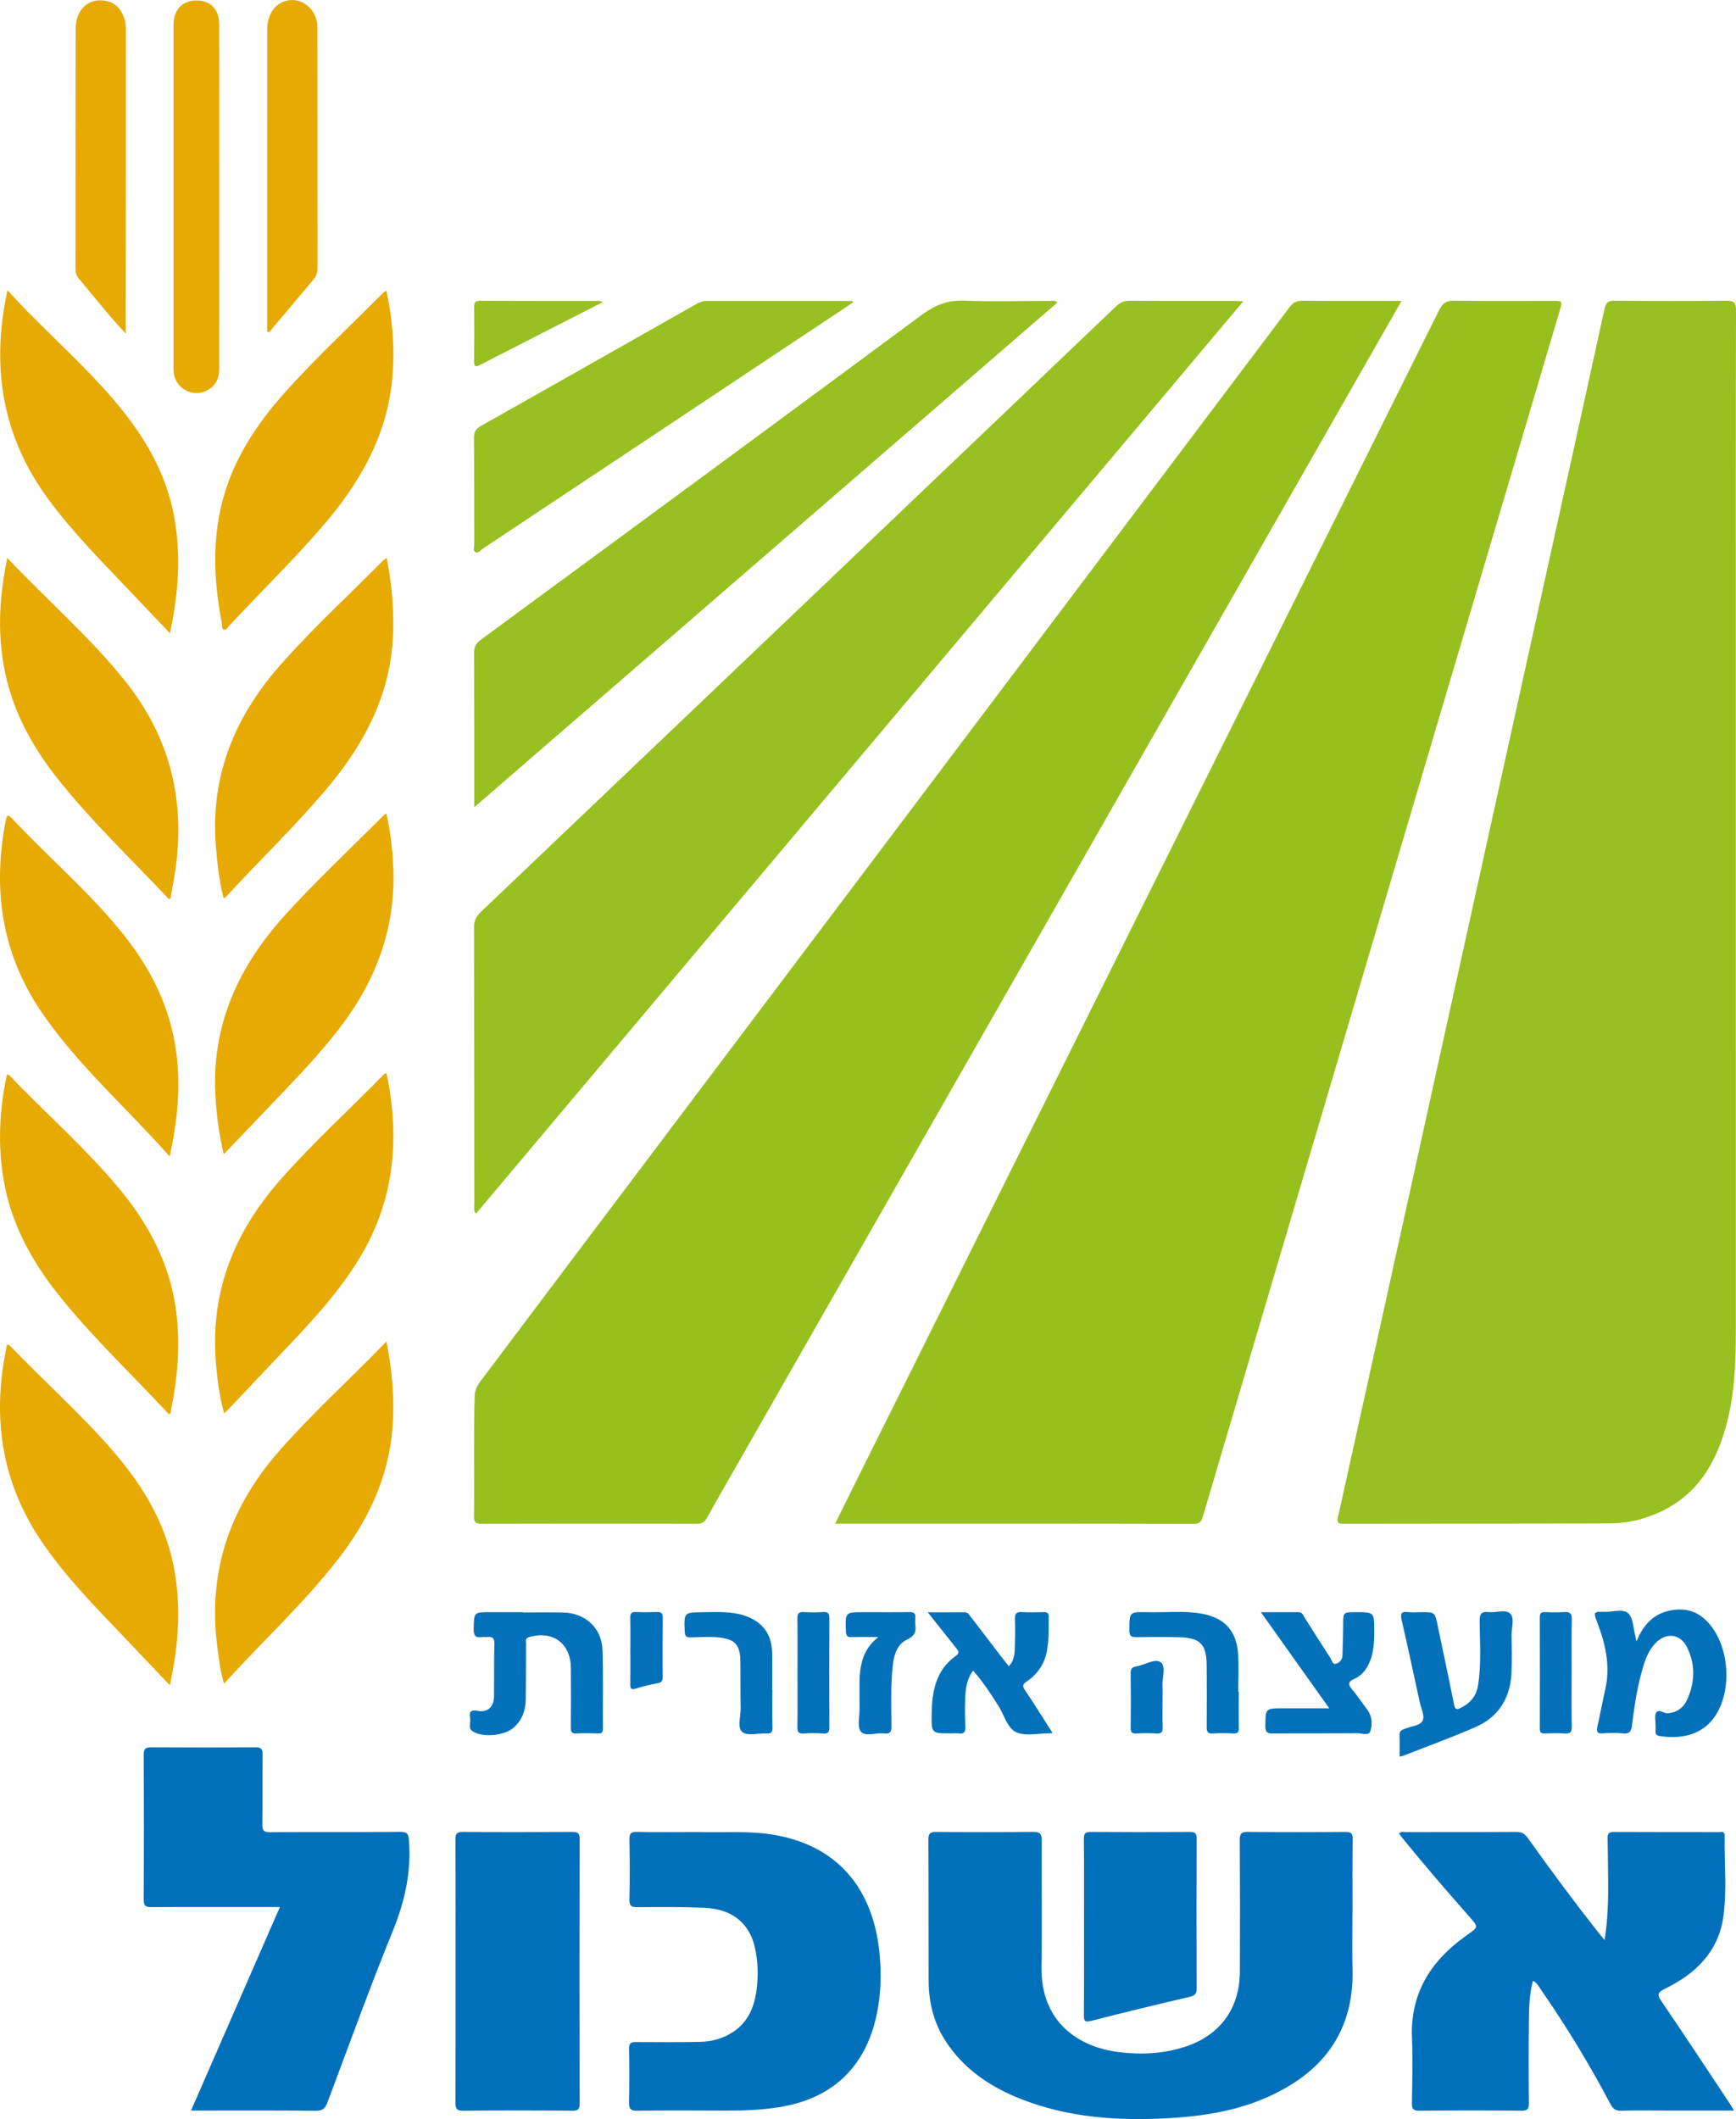 <?xml version="1.0" encoding="UTF-8"?>
<svg xmlns="http://www.w3.org/2000/svg" xmlns:xlink="http://www.w3.org/1999/xlink" width="1035.42pt" height="1263.66pt" viewBox="0 0 1035.42 1263.66" version="1.1">
<defs>
<clipPath id="clip1">
  <path d="M 797 179 L 1035.422 179 L 1035.422 909 L 797 909 Z M 797 179 "/>
</clipPath>
<clipPath id="clip2">
  <path d="M 553 1092 L 807 1092 L 807 1263.66 L 553 1263.66 Z M 553 1092 "/>
</clipPath>
</defs>
<g id="surface1">
<g clip-path="url(#clip1)" clip-rule="nonzero">
<path style=" stroke:none;fill-rule:nonzero;fill:rgb(59.18%,75.389%,12.547%);fill-opacity:1;" d="M 1035.309 502.527 C 1035.309 599.027 1035.309 695.523 1035.32 792.023 C 1035.32 811.711 1034.75 831.359 1029.469 850.492 C 1023.391 872.508 1012.512 890.988 990.918 901.27 C 981.309 905.844 971.074 908.391 960.523 908.434 C 907.359 908.656 854.191 908.543 801.027 908.668 C 797.465 908.676 797.422 907.477 798.062 904.566 C 818.453 812.48 838.773 720.375 859.094 628.273 C 880.922 529.352 902.734 430.422 924.562 331.5 C 935.387 282.441 946.27 233.398 956.969 184.32 C 957.793 180.531 959.098 179.262 963.094 179.301 C 985.258 179.52 1007.43 179.531 1029.59 179.309 C 1034.078 179.262 1035.43 180.328 1035.422 185.031 C 1035.25 250.691 1035.309 316.359 1035.309 382.027 C 1035.309 422.191 1035.309 462.359 1035.309 502.527 "/>
</g>
<path style=" stroke:none;fill-rule:nonzero;fill:rgb(59.18%,75.389%,12.157%);fill-opacity:1;" d="M 498.094 908.598 C 502.555 899.59 506.582 891.414 510.645 883.258 C 626.582 650.48 742.535 417.715 858.367 184.891 C 860.426 180.75 862.664 179.219 867.34 179.289 C 886.828 179.578 906.328 179.41 925.824 179.41 C 932.012 179.41 932.012 179.41 930.312 185.148 C 904.465 272.363 878.602 359.57 852.781 446.793 C 807.707 599.07 762.656 751.355 717.645 903.656 C 716.742 906.703 716.129 908.734 711.945 908.723 C 641.961 908.551 571.977 908.598 501.988 908.598 "/>
<path style=" stroke:none;fill-rule:nonzero;fill:rgb(59.18%,75.389%,12.157%);fill-opacity:1;" d="M 835.949 179.41 C 826.207 196.469 816.984 212.629 807.762 228.789 C 686.027 441.988 564.297 655.188 442.566 868.387 C 435.551 880.672 428.461 892.918 421.578 905.277 C 420.168 907.809 418.559 908.668 415.691 908.66 C 372.867 908.57 330.043 908.562 287.219 908.672 C 283.793 908.68 282.656 907.84 282.707 904.266 C 283.027 880.441 282.41 856.613 283.102 832.785 C 283.199 829.387 284.277 826.727 286.234 824.129 C 306.98 796.594 327.668 769.016 348.422 741.48 C 488.676 555.402 628.949 369.336 769.133 183.199 C 771.293 180.328 773.461 179.301 776.977 179.328 C 796.297 179.488 815.613 179.41 835.949 179.41 "/>
<path style=" stroke:none;fill-rule:nonzero;fill:rgb(59.18%,75.389%,12.547%);fill-opacity:1;" d="M 283.863 723.781 C 282.254 721.742 282.914 719.852 282.91 718.121 C 282.844 663.129 282.863 608.141 282.734 553.148 C 282.727 549.355 283.773 546.699 286.559 544.047 C 371.168 463.52 455.695 382.91 540.234 302.312 C 582.082 262.422 623.941 222.539 665.738 182.59 C 668.055 180.371 670.332 179.309 673.613 179.328 C 694.277 179.48 714.941 179.398 735.605 179.422 C 737.195 179.422 738.789 179.57 741.512 179.711 C 588.57 361.531 436.281 542.582 283.863 723.781 "/>
<g clip-path="url(#clip2)" clip-rule="nonzero">
<path style=" stroke:none;fill-rule:nonzero;fill:rgb(0.392%,43.921%,72.852%);fill-opacity:1;" d="M 806.664 1140.77 C 806.664 1151.766 806.395 1162.766 806.711 1173.754 C 807.789 1211.438 789.055 1235.93 755.73 1250.672 C 737.219 1258.863 717.527 1261.969 697.484 1263.105 C 667.145 1264.828 637.195 1262.945 608.598 1251.586 C 590.648 1244.457 575.008 1234 564.188 1217.457 C 557.051 1206.547 553.934 1194.41 553.883 1181.5 C 553.773 1153.348 553.926 1125.191 553.738 1097.039 C 553.715 1093.121 554.969 1092.398 558.562 1092.43 C 577.719 1092.598 596.879 1092.625 616.035 1092.414 C 620.086 1092.371 621.363 1093.32 621.332 1097.574 C 621.133 1122.562 621.633 1147.559 621.18 1172.539 C 620.57 1206.039 643.465 1220.828 667.555 1223.773 C 680.805 1225.398 693.805 1224.727 706.547 1220.641 C 727.508 1213.922 739.395 1197.906 739.512 1175.82 C 739.648 1149.664 739.629 1123.508 739.453 1097.355 C 739.43 1093.48 740.363 1092.363 744.336 1092.41 C 763.66 1092.629 782.984 1092.594 802.309 1092.43 C 805.734 1092.402 806.84 1093.195 806.789 1096.789 C 806.578 1111.445 806.699 1126.109 806.699 1140.77 "/>
</g>
<path style=" stroke:none;fill-rule:nonzero;fill:rgb(59.18%,75.389%,12.547%);fill-opacity:1;" d="M 282.855 481.383 C 282.855 478.617 282.855 477.18 282.855 475.738 C 282.848 446.914 282.902 418.094 282.758 389.27 C 282.738 385.688 283.965 383.578 286.812 381.488 C 374.574 317 462.332 252.512 549.859 187.699 C 557.637 181.949 565.156 178.91 574.93 179.289 C 592.062 179.941 609.242 179.422 626.402 179.43 C 627.652 179.43 629.016 178.98 630.734 180.34 C 515.047 280.449 399.508 380.434 282.855 481.383 "/>
<path style=" stroke:none;fill-rule:nonzero;fill:rgb(0.392%,43.921%,72.852%);fill-opacity:1;" d="M 1034.219 1258.602 L 995.961 1258.602 C 986.301 1258.602 976.633 1258.418 966.977 1258.695 C 963.598 1258.793 962.031 1257.574 960.523 1254.719 C 948 1231.012 934.109 1208.125 918.809 1186.102 C 917.625 1184.395 916.738 1182.352 914.293 1181.238 C 912.148 1189.172 912 1197.141 911.902 1205.055 C 911.703 1221.375 911.691 1237.703 911.898 1254.027 C 911.945 1257.812 910.895 1258.727 907.184 1258.691 C 887.027 1258.5 866.871 1258.48 846.715 1258.699 C 842.801 1258.742 842.051 1257.496 842.117 1253.902 C 842.344 1241.082 842.699 1228.234 842.164 1215.43 C 841.07 1189.32 852.789 1170.105 873.211 1155.234 C 873.883 1154.746 874.543 1154.234 875.227 1153.758 C 881.883 1149.141 881.848 1149.172 876.316 1142.895 C 862.66 1127.398 849.152 1111.781 836.16 1095.723 C 835.562 1094.98 835.023 1094.191 834.434 1093.395 C 835.824 1091.895 837.406 1092.547 838.773 1092.543 C 860.594 1092.492 882.418 1092.582 904.238 1092.43 C 907.453 1092.406 909.359 1093.406 911.199 1095.996 C 924.805 1115.129 938.801 1133.973 953.328 1152.418 C 954.34 1153.703 955.402 1154.945 957.047 1156.938 C 959.008 1144.5 959.273 1132.828 959.133 1121.125 C 959.035 1112.797 959.039 1104.469 958.84 1096.145 C 958.77 1093.355 959.688 1092.438 962.543 1092.449 C 983.363 1092.559 1004.191 1092.496 1025.012 1092.539 C 1026.461 1092.543 1028.699 1091.715 1028.648 1094.504 C 1028.379 1110.648 1030.102 1126.902 1027.891 1142.914 C 1024.98 1163.957 1011.219 1177.141 992.969 1185.996 C 988.211 1188.305 988.48 1189.766 991.148 1193.684 C 1004.922 1213.902 1018.352 1234.348 1031.898 1254.719 C 1032.531 1255.668 1033.078 1256.68 1034.219 1258.602 "/>
<path style=" stroke:none;fill-rule:nonzero;fill:rgb(0.392%,43.921%,72.852%);fill-opacity:1;" d="M 113.938 1258.602 C 131.754 1217.797 149.207 1177.832 166.934 1137.234 L 144.711 1137.234 C 126.555 1137.234 108.402 1137.152 90.246 1137.305 C 86.801 1137.332 85.699 1136.398 85.719 1132.844 C 85.855 1104.031 85.859 1075.215 85.723 1046.402 C 85.707 1042.812 86.863 1041.941 90.277 1041.965 C 110.93 1042.105 131.586 1042.117 152.238 1041.953 C 155.781 1041.926 156.68 1042.98 156.633 1046.43 C 156.441 1060.25 156.688 1074.078 156.457 1087.898 C 156.395 1091.617 157.332 1092.629 161.117 1092.602 C 186.93 1092.422 212.75 1092.645 238.562 1092.383 C 243.188 1092.336 243.656 1093.84 243.953 1097.945 C 245.305 1116.598 241.41 1133.918 234.367 1151.254 C 220.613 1185.113 208.168 1219.504 195.316 1253.727 C 193.988 1257.273 192.477 1258.777 188.312 1258.73 C 163.84 1258.465 139.363 1258.602 113.938 1258.602 "/>
<path style=" stroke:none;fill-rule:nonzero;fill:rgb(0.392%,43.921%,72.852%);fill-opacity:1;" d="M 417.453 1092.508 C 430.949 1093.035 446.961 1091.469 462.855 1094.387 C 501.566 1101.492 520.805 1128.273 524.504 1164.082 C 525.793 1176.574 525.512 1189.07 522.898 1201.383 C 516.195 1232.949 496.266 1251.629 464.422 1256.625 C 453.844 1258.285 443.227 1258.691 432.547 1258.629 C 415.047 1258.523 397.547 1258.457 380.051 1258.707 C 375.957 1258.762 375.121 1257.434 375.203 1253.672 C 375.441 1243.012 375.395 1232.34 375.23 1221.676 C 375.188 1218.602 376.152 1217.715 379.203 1217.742 C 391.867 1217.859 404.531 1217.836 417.195 1217.641 C 424.289 1217.531 431.016 1215.727 437.055 1211.832 C 446.219 1205.918 449.938 1196.789 451.246 1186.578 C 452.336 1178.129 452.117 1169.59 450.207 1161.223 C 446.898 1146.742 436.586 1138.395 420.152 1137.676 C 406.844 1137.098 393.496 1137.215 380.172 1137.324 C 376.52 1137.352 375.324 1136.527 375.414 1132.664 C 375.688 1120.84 375.652 1109 375.43 1097.172 C 375.359 1093.586 376.082 1092.309 379.996 1092.402 C 391.656 1092.695 403.328 1092.508 417.453 1092.508 "/>
<path style=" stroke:none;fill-rule:nonzero;fill:rgb(0.392%,43.921%,72.852%);fill-opacity:1;" d="M 271.719 1175.113 C 271.719 1149.121 271.797 1123.133 271.633 1097.145 C 271.609 1093.43 272.531 1092.383 276.316 1092.414 C 297.973 1092.605 319.629 1092.586 341.285 1092.43 C 344.723 1092.406 345.754 1093.219 345.746 1096.793 C 345.629 1149.27 345.633 1201.746 345.738 1254.223 C 345.746 1257.648 344.949 1258.715 341.379 1258.684 C 319.723 1258.512 298.062 1258.465 276.41 1258.715 C 272.133 1258.766 271.633 1257.199 271.648 1253.578 C 271.781 1227.422 271.719 1201.266 271.719 1175.113 "/>
<path style=" stroke:none;fill-rule:nonzero;fill:rgb(59.18%,75.389%,12.547%);fill-opacity:1;" d="M 508.773 180.379 C 497.023 188.191 485.27 195.988 473.523 203.801 C 411.703 244.922 349.887 286.055 288.035 327.129 C 286.629 328.066 285.246 330.301 283.422 329.184 C 282.035 328.332 282.871 326.09 282.867 324.484 C 282.805 303.328 282.891 282.168 282.688 261.012 C 282.652 257.488 283.887 255.672 286.84 254 C 328.875 230.301 370.844 206.488 412.84 182.719 C 415.574 181.172 418.219 179.43 421.602 179.441 C 450.574 179.469 479.551 179.461 508.527 179.461 C 508.609 179.762 508.691 180.07 508.773 180.379 "/>
<path style=" stroke:none;fill-rule:nonzero;fill:rgb(90.625%,66.602%,0.784%);fill-opacity:1;" d="M 230.473 173.289 C 234.203 190.66 235.492 207.648 234.035 224.852 C 231.051 260.129 214.121 288.828 191.531 314.832 C 173.941 335.078 154.715 353.785 136.473 373.422 C 135.664 374.297 134.988 376.023 133.41 375.387 C 132.188 374.891 132.656 373.332 132.441 372.238 C 126.789 343.383 126.051 314.746 136.527 286.664 C 144.699 264.758 158.371 246.441 174.055 229.449 C 191.574 210.488 210.41 192.82 228.613 174.539 C 228.945 174.199 229.406 174 230.473 173.289 "/>
<path style=" stroke:none;fill-rule:nonzero;fill:rgb(90.625%,66.602%,0.784%);fill-opacity:1;" d="M 101.176 689.633 C 75.301 660.379 46.613 635.426 25.078 604.016 C 0.953 568.836 -4.625 530.309 3.488 489.125 C 4.039 486.332 4.695 485.398 7.008 487.875 C 28.84 511.227 53.367 531.969 73.441 557.027 C 90.004 577.707 101.504 600.598 105.066 627.082 C 107.844 647.758 105.914 668.16 101.176 689.633 "/>
<path style=" stroke:none;fill-rule:nonzero;fill:rgb(90.625%,66.602%,0.784%);fill-opacity:1;" d="M 4.148 640.645 C 5.008 641.062 5.52 641.16 5.816 641.473 C 27.355 663.969 50.883 684.547 70.875 708.531 C 88.793 730.027 101.543 753.969 105.094 782.188 C 107.684 802.766 105.832 823.043 101.52 843.195 C 101.039 843.164 100.605 843.27 100.453 843.105 C 78.195 819.016 54.129 796.57 33.797 770.715 C 18.055 750.688 6.348 728.684 2.082 703.219 C -1.418 682.301 -0.289 661.57 4.148 640.645 "/>
<path style=" stroke:none;fill-rule:nonzero;fill:rgb(90.625%,66.602%,0.784%);fill-opacity:1;" d="M 230.441 485.098 C 232.812 495.391 233.969 505.562 234.504 515.812 C 236.367 551.453 225.234 582.914 203.973 611.195 C 190.117 629.629 173.906 645.93 158.074 662.582 C 150.078 670.996 142.031 679.367 133.488 688.301 C 130.59 676.598 129.246 665.453 128.543 654.199 C 125.883 611.617 142.148 576.34 170.18 545.492 C 188.906 524.891 209.227 505.875 228.859 486.176 C 229.191 485.844 229.648 485.633 230.441 485.098 "/>
<path style=" stroke:none;fill-rule:nonzero;fill:rgb(90.625%,66.602%,0.784%);fill-opacity:1;" d="M 4.477 173.121 C 9.043 177.969 12.711 182.031 16.543 185.91 C 33.73 203.328 51.902 219.801 67.848 238.43 C 85.52 259.07 99.262 281.758 104.039 309.039 C 108.035 331.863 106.355 354.434 101.32 377.602 C 93.852 369.742 86.754 362.316 79.703 354.848 C 62.219 336.336 44.09 318.422 28.918 297.82 C 1.531 260.621 -5.617 219.48 4.477 173.121 "/>
<path style=" stroke:none;fill-rule:nonzero;fill:rgb(90.625%,66.602%,0.784%);fill-opacity:1;" d="M 4.379 332.742 C 28.312 358.113 53.906 380.082 74.934 406.492 C 102.332 440.898 111.145 479.824 103.973 522.797 C 103.23 527.219 102.414 531.629 101.633 536.027 C 101.062 535.984 100.645 536.086 100.496 535.93 C 78.055 512.031 54.164 489.461 33.809 463.656 C 18.035 443.664 6.43 421.609 2.098 396.199 C -1.469 375.289 -0.25 354.555 4.379 332.742 "/>
<path style=" stroke:none;fill-rule:nonzero;fill:rgb(90.625%,66.602%,0.784%);fill-opacity:1;" d="M 101.32 1005.004 C 92.156 995.352 83.477 986.199 74.781 977.066 C 56.98 958.367 38.773 940.051 24.293 918.457 C 0.316 882.703 -4.785 843.77 4.082 802.352 C 4.109 802.223 4.312 802.133 4.586 801.883 C 4.902 801.984 5.449 801.996 5.719 802.273 C 25.664 823.082 47.285 842.254 66.277 863.992 C 83.582 883.801 97.422 905.535 103.082 931.676 C 108.355 956.012 106.695 980.188 101.32 1005.004 "/>
<path style=" stroke:none;fill-rule:nonzero;fill:rgb(90.625%,66.602%,0.784%);fill-opacity:1;" d="M 230.641 332.75 C 234.023 350.23 235.461 367.223 234.027 384.445 C 231.184 418.684 215.047 446.762 193.336 472.18 C 174.82 493.855 154.266 513.648 134.953 534.598 C 134.637 534.941 134.16 535.145 133.344 535.691 C 130.699 524.973 129.469 514.312 128.68 503.59 C 125.656 462.66 139.875 427.852 166.453 397.438 C 186.004 375.07 207.934 355.047 228.801 333.977 C 229.137 333.637 229.605 333.43 230.641 332.75 "/>
<path style=" stroke:none;fill-rule:nonzero;fill:rgb(90.625%,66.602%,0.784%);fill-opacity:1;" d="M 230.5 639.848 C 238.824 679.551 235.156 716.988 213.527 751.766 C 200.582 772.586 183.852 790.223 167.074 807.848 C 156.738 818.711 146.457 829.625 136.141 840.508 C 135.473 841.211 134.727 841.84 133.676 842.82 C 130.66 831.762 129.328 820.898 128.598 809.965 C 125.848 768.852 140.387 734.02 167.184 703.57 C 186.695 681.395 208.57 661.559 229.18 640.473 C 229.391 640.258 229.754 640.191 230.5 639.848 "/>
<path style=" stroke:none;fill-rule:nonzero;fill:rgb(90.625%,66.602%,0.784%);fill-opacity:1;" d="M 230.496 799.934 C 234.027 818.023 235.465 835.008 234.035 852.219 C 231.59 881.605 219.406 906.949 201.598 929.859 C 181.105 956.223 156.488 978.812 133.609 1004.043 C 131.336 996.582 130.613 989.562 129.68 982.605 C 123.734 938.27 136.574 899.762 165.695 866.227 C 185.715 843.172 208.441 822.812 230.496 799.934 "/>
<path style=" stroke:none;fill-rule:nonzero;fill:rgb(0.392%,43.921%,72.852%);fill-opacity:1;" d="M 646.543 1149.066 C 646.543 1131.566 646.629 1114.066 646.469 1096.57 C 646.438 1093.285 647.363 1092.41 650.621 1092.438 C 670.285 1092.586 689.953 1092.586 709.613 1092.434 C 712.918 1092.406 713.762 1093.379 713.75 1096.613 C 713.633 1126.273 713.645 1155.941 713.742 1185.602 C 713.754 1188.566 713.039 1189.953 709.93 1190.688 C 690.184 1195.328 670.453 1200.062 650.805 1205.117 C 646.77 1206.152 646.465 1204.949 646.488 1201.559 C 646.605 1184.062 646.543 1166.562 646.543 1149.066 "/>
<path style=" stroke:none;fill-rule:nonzero;fill:rgb(90.625%,66.602%,0.784%);fill-opacity:1;" d="M 130.758 117.539 C 130.758 151.84 130.777 186.148 130.734 220.449 C 130.73 226.789 127.465 231.398 121.828 233.539 C 116.664 235.5 110.586 233.941 106.852 229.648 C 104.453 226.898 103.492 223.672 103.492 220 C 103.52 151.559 103.488 83.121 103.504 14.68 C 103.508 5.84 108.867 0.281 117.152 0.262 C 125.535 0.25 130.691 5.449 130.723 14.641 C 130.824 48.941 130.762 83.238 130.758 117.539 "/>
<path style=" stroke:none;fill-rule:nonzero;fill:rgb(90.625%,66.602%,0.784%);fill-opacity:1;" d="M 75.02 198.969 C 64.449 187.672 55.777 176.5 46.66 165.711 C 45.156 163.93 45.059 161.77 45.059 159.57 C 45.082 112.102 45.047 64.621 45.145 17.148 C 45.168 5.75 52.578 -1.191 62.559 0.41 C 69.121 1.469 72.629 5.891 74.383 11.852 C 75.027 14.039 75.102 16.461 75.102 18.77 C 75.102 76.898 75.059 135.039 75.02 193.172 C 75.02 194.641 75.02 196.102 75.02 198.969 "/>
<path style=" stroke:none;fill-rule:nonzero;fill:rgb(90.625%,66.602%,0.784%);fill-opacity:1;" d="M 159.34 197.719 C 159.34 186.512 159.34 175.191 159.34 163.859 C 159.34 115.379 159.324 66.891 159.344 18.41 C 159.348 9.301 163.039 3.148 169.711 0.789 C 178.074 -2.172 187.172 3.551 189.012 12.98 C 189.297 14.441 189.348 15.961 189.348 17.449 C 189.371 64.602 189.359 111.762 189.406 158.91 C 189.41 161.66 189.082 164.172 187.234 166.371 C 178.645 176.551 170.09 186.77 161.504 196.961 C 161.031 197.52 160.605 198.449 159.34 197.719 "/>
<path style=" stroke:none;fill-rule:nonzero;fill:rgb(1.178%,44.31%,72.852%);fill-opacity:1;" d="M 976.062 978.875 C 980.543 967.801 987.336 961.605 997.883 960.094 C 1005.461 959.008 1012.07 960.895 1017.578 966.273 C 1031.66 980.02 1033.871 1008.656 1022.141 1024.52 C 1013.961 1035.578 1000.93 1036.98 989.816 1035.242 C 988.02 1034.961 987.27 1033.977 987.441 1032.152 C 987.547 1030.996 987.434 1029.82 987.449 1028.656 C 987.488 1026.168 986.664 1023.109 987.812 1021.324 C 989.395 1018.859 992.176 1021.797 994.562 1021.652 C 1000.191 1021.316 1004.129 1018.375 1006.27 1013.598 C 1010.93 1003.234 1011.328 992.594 1006.18 982.25 C 1002.25 974.344 993.914 973.254 987.637 979.609 C 982.395 984.922 980.516 991.922 978.688 998.828 C 976.086 1008.648 974.656 1018.703 973.41 1028.773 C 972.992 1032.164 972.082 1034.168 967.98 1033.699 C 964.031 1033.25 959.98 1033.375 956.004 1033.672 C 952.566 1033.93 952.086 1032.594 952.746 1029.648 C 954.414 1022.184 955.828 1014.664 957.488 1007.203 C 960.547 993.453 957.609 980.48 952.727 967.688 C 950.238 961.18 950.371 960.98 957.422 961.184 C 962.164 961.32 968.141 959.078 971.312 962.266 C 974.16 965.133 974.117 970.883 975.34 975.367 C 975.512 976.004 975.609 976.66 976.062 978.875 "/>
<path style=" stroke:none;fill-rule:nonzero;fill:rgb(1.178%,44.31%,72.852%);fill-opacity:1;" d="M 311.844 961.566 C 320.004 961.566 328.176 961.352 336.332 961.617 C 349.328 962.039 358.906 970.969 359.348 983.93 C 359.883 999.574 359.492 1015.25 359.602 1030.91 C 359.617 1033.148 358.816 1033.77 356.703 1033.711 C 352.371 1033.586 348.031 1033.504 343.711 1033.734 C 340.871 1033.887 340.477 1032.641 340.492 1030.223 C 340.586 1018.391 340.594 1006.559 340.504 994.73 C 340.387 979.973 329.695 972.156 315.527 976.258 C 313.066 976.973 313.777 978.77 313.766 980.262 C 313.676 991.262 313.766 1002.258 313.598 1013.254 C 313.496 1019.805 311.512 1025.691 306.414 1030.199 C 300.855 1035.117 287.789 1036.367 281.848 1032.402 C 279.02 1030.516 280.82 1027.504 280.426 1025.031 C 279.875 1021.57 279.93 1019.281 285.035 1020.242 C 290.953 1021.359 294.562 1017.699 294.637 1011.746 C 294.766 1001.25 294.609 990.75 294.859 980.258 C 294.945 976.805 293.648 975.824 290.539 976.223 C 289.555 976.348 288.523 976.113 287.547 976.266 C 283.668 976.855 282.422 975.426 282.523 971.391 C 282.777 961.391 282.566 961.387 292.348 961.387 L 311.844 961.387 C 311.844 961.445 311.844 961.508 311.844 961.566 "/>
<path style=" stroke:none;fill-rule:nonzero;fill:rgb(1.178%,44.31%,72.852%);fill-opacity:1;" d="M 627.801 1033.418 C 626.434 1033.578 626.105 1033.656 625.773 1033.656 C 619.117 1033.609 611.566 1035.492 606.059 1032.949 C 600.73 1030.488 598.918 1022.57 595.426 1017.137 C 590.855 1010.02 586.332 1002.883 580.402 996.223 C 576.785 1001.164 575.949 1006.52 575.723 1011.922 C 575.469 1017.906 575.531 1023.918 575.777 1029.906 C 575.906 1033.059 574.797 1034.102 571.781 1033.707 C 570.309 1033.516 568.789 1033.676 567.289 1033.676 C 555.527 1033.676 555.496 1033.676 555.672 1022.117 C 555.879 1008.543 558.16 995.809 570.32 987.266 C 572.641 985.637 571.453 984.281 570.262 982.781 C 564.805 975.922 559.359 969.047 553.348 961.461 C 561.109 961.461 568.176 961.5 575.238 961.438 C 577.301 961.422 578.066 962.93 579.055 964.219 C 585.543 972.676 592.008 981.145 598.492 989.602 C 599.484 990.898 600.531 992.152 601.727 993.641 C 604.578 990.535 605.152 986.992 605.25 983.375 C 605.41 977.383 605.582 971.379 605.355 965.391 C 605.23 961.984 606.492 961.148 609.645 961.324 C 613.965 961.57 618.305 961.461 622.637 961.359 C 624.789 961.309 625.539 962.121 625.512 964.273 C 625.422 971.098 625.707 977.938 624.398 984.691 C 622.895 992.449 618.703 998.492 612.203 1002.84 C 609.855 1004.41 609.754 1005.516 611.32 1007.852 C 616.852 1016.094 622.102 1024.527 627.801 1033.418 "/>
<path style=" stroke:none;fill-rule:nonzero;fill:rgb(1.178%,44.31%,72.852%);fill-opacity:1;" d="M 834.766 1047.547 C 834.766 1042.977 834.867 1038.699 834.727 1034.43 C 834.645 1031.883 836.547 1031.516 838.164 1030.828 C 841.801 1029.289 847.184 1029.23 848.594 1025.875 C 849.809 1022.969 847.562 1018.582 846.754 1014.867 C 843.219 998.625 839.742 982.367 836.016 966.168 C 835.184 962.551 835.488 960.859 839.707 961.332 C 842.34 961.625 845.031 961.387 847.695 961.387 C 855.898 961.387 855.836 961.398 857.531 969.613 C 860.762 985.242 864.16 1000.836 867.262 1016.488 C 867.824 1019.34 868.684 1019.707 871.066 1018.551 C 876.836 1015.754 880.547 1011.5 881.578 1004.977 C 883.602 992.215 882.609 979.379 882.52 966.578 C 882.492 962.492 883.508 960.859 887.734 961.328 C 892.156 961.82 897.973 959.531 900.719 962.203 C 903.496 964.902 901.492 970.723 901.562 975.168 C 901.688 982.824 901.887 990.504 901.48 998.145 C 900.691 1012.875 893.629 1023.949 880.109 1029.883 C 865.977 1036.086 851.422 1041.328 837.047 1046.98 C 836.457 1047.211 835.812 1047.289 834.766 1047.547 "/>
<path style=" stroke:none;fill-rule:nonzero;fill:rgb(1.178%,44.31%,72.852%);fill-opacity:1;" d="M 792.797 1018.703 C 779.027 999.336 765.863 980.824 752.062 961.41 C 760.168 961.41 767.367 961.422 774.562 961.402 C 776.699 961.395 777.191 963.18 778.047 964.52 C 783.238 972.645 788.344 980.828 793.617 988.898 C 794.469 990.203 794.758 992.969 797.121 992.082 C 799.082 991.348 800.656 989.629 800.711 987.113 C 800.828 981.129 801.113 975.145 801.113 969.156 C 801.113 961.387 801.023 961.387 808.605 961.387 C 819.664 961.387 819.645 961.387 819.668 972.512 C 819.68 977.844 819.492 983.121 817.922 988.305 C 816.199 994 813.172 998.734 807.719 1001.184 C 803.555 1003.051 804.219 1004.793 806.578 1007.621 C 809.457 1011.062 811.992 1014.785 814.66 1018.398 C 815.348 1019.336 816.07 1020.27 816.602 1021.293 C 818.484 1024.902 818.453 1029.105 817.285 1032.473 C 816.312 1035.277 812.262 1033.574 809.645 1033.598 C 792.836 1033.75 776.02 1033.586 759.211 1033.75 C 755.797 1033.785 754.672 1032.945 754.711 1029.371 C 754.824 1018.703 754.66 1018.703 765.371 1018.703 C 774.176 1018.703 782.98 1018.703 792.797 1018.703 "/>
<path style=" stroke:none;fill-rule:nonzero;fill:rgb(1.178%,44.31%,72.852%);fill-opacity:1;" d="M 738.836 1008.906 C 738.836 1016.066 738.73 1023.23 738.891 1030.391 C 738.949 1033.039 738.098 1033.867 735.477 1033.73 C 731.492 1033.523 727.469 1033.457 723.492 1033.742 C 720.18 1033.98 719.688 1032.535 719.715 1029.672 C 719.832 1017.516 719.797 1005.355 719.707 993.195 C 719.617 980.559 715.953 976.699 703.461 976.359 C 694.973 976.133 686.473 976.168 677.98 976.293 C 674.957 976.34 673.59 975.812 673.59 972.25 C 673.602 961.332 673.43 961.117 684.473 961.391 C 695.441 961.664 706.496 960.328 717.363 962.406 C 730.66 964.953 737.617 972.832 738.465 986.434 C 738.93 993.895 738.547 1001.41 738.547 1008.906 C 738.645 1008.906 738.738 1008.906 738.836 1008.906 "/>
<path style=" stroke:none;fill-rule:nonzero;fill:rgb(1.178%,44.31%,72.852%);fill-opacity:1;" d="M 460.656 1007.371 C 460.656 1015.027 460.559 1022.684 460.711 1030.332 C 460.758 1032.918 460.031 1033.863 457.359 1033.727 C 452.387 1033.469 445.945 1035.371 442.812 1032.926 C 439.508 1030.34 441.859 1023.598 441.754 1018.684 C 441.547 1009.203 441.73 999.715 441.574 990.234 C 441.422 980.766 438.16 977.438 428.844 976.469 C 423.184 975.883 417.539 976.328 411.891 976.441 C 409.352 976.488 408.508 975.68 408.398 973.043 C 407.926 961.574 407.836 961.555 419.012 961.41 C 427.48 961.301 435.984 960.766 444.227 963.508 C 454.672 966.98 460.336 974.445 460.523 985.41 C 460.652 992.73 460.551 1000.051 460.551 1007.371 "/>
<path style=" stroke:none;fill-rule:nonzero;fill:rgb(1.178%,44.31%,72.852%);fill-opacity:1;" d="M 523.863 976.238 C 518.551 976.238 513.234 976.129 507.926 976.285 C 505.309 976.363 504.602 975.445 504.512 972.859 C 504.117 961.383 504.027 961.387 515.266 961.387 C 524.246 961.387 533.234 961.48 542.215 961.332 C 544.969 961.285 546.277 962.004 545.934 964.926 C 545.777 966.238 545.762 967.605 545.945 968.914 C 546.52 973.051 545.543 975.605 541.172 977.648 C 535.117 980.473 533.246 986.617 532.516 993.008 C 531.129 1005.117 531.641 1017.273 531.719 1029.406 C 531.742 1032.969 530.719 1034.121 527.258 1033.715 C 522.531 1033.16 516.188 1035.801 513.465 1032.625 C 511.129 1029.898 512.738 1023.762 512.676 1019.133 C 512.621 1014.973 512.707 1010.812 512.656 1006.652 C 512.52 995.238 513.547 984.285 523.863 976.238 "/>
<path style=" stroke:none;fill-rule:nonzero;fill:rgb(59.18%,75.389%,12.547%);fill-opacity:1;" d="M 359.379 180.23 C 334.727 192.84 310.598 205.148 286.504 217.52 C 283.926 218.84 282.723 218.941 282.773 215.41 C 282.922 204.602 282.887 193.781 282.805 182.961 C 282.785 180.512 283.371 179.352 286.117 179.371 C 310.086 179.461 334.047 179.43 358.012 179.461 C 358.266 179.461 358.512 179.73 359.379 180.23 "/>
<path style=" stroke:none;fill-rule:nonzero;fill:rgb(1.178%,44.31%,72.852%);fill-opacity:1;" d="M 475.66 997.297 C 475.66 986.648 475.758 975.992 475.598 965.344 C 475.555 962.387 476.27 961.117 479.449 961.328 C 483.262 961.578 487.117 961.617 490.922 961.316 C 494.242 961.055 494.695 962.504 494.684 965.359 C 494.578 986.828 494.566 1008.297 494.672 1029.766 C 494.688 1032.676 494.16 1034.004 490.895 1033.746 C 487.09 1033.445 483.227 1033.461 479.422 1033.738 C 476.199 1033.977 475.551 1032.711 475.598 1029.75 C 475.762 1018.934 475.66 1008.117 475.66 997.297 "/>
<path style=" stroke:none;fill-rule:nonzero;fill:rgb(1.178%,44.31%,72.852%);fill-opacity:1;" d="M 937.391 997.672 C 937.391 1008.32 937.258 1018.969 937.465 1029.613 C 937.531 1032.945 936.504 1033.957 933.254 1033.738 C 929.277 1033.473 925.27 1033.578 921.277 1033.715 C 919.121 1033.785 918.398 1033.07 918.406 1030.879 C 918.469 1008.75 918.473 986.621 918.402 964.496 C 918.395 962.137 919.109 961.25 921.516 961.348 C 925.336 961.504 929.184 961.598 932.988 961.324 C 936.438 961.078 937.562 962.176 937.484 965.727 C 937.262 976.371 937.406 987.023 937.406 997.672 "/>
<path style=" stroke:none;fill-rule:nonzero;fill:rgb(1.178%,44.31%,72.852%);fill-opacity:1;" d="M 375.945 984.711 C 375.945 978.047 376.043 971.387 375.898 964.73 C 375.84 962.137 376.668 961.176 379.305 961.285 C 383.461 961.461 387.633 961.438 391.789 961.293 C 394.277 961.207 395.34 961.891 395.309 964.621 C 395.172 976.445 395.203 988.266 395.258 1000.09 C 395.266 1002.266 394.656 1003.328 392.301 1003.758 C 387.895 1004.562 383.504 1005.594 379.23 1006.938 C 376.219 1007.883 375.871 1006.719 375.914 1004.191 C 376.016 997.699 375.949 991.203 375.945 984.711 "/>
<path style=" stroke:none;fill-rule:nonzero;fill:rgb(1.178%,44.31%,72.852%);fill-opacity:1;" d="M 693.406 1012.254 C 693.406 1018.078 693.262 1023.906 693.465 1029.723 C 693.57 1032.66 692.906 1033.973 689.66 1033.742 C 685.684 1033.461 681.668 1033.516 677.688 1033.73 C 674.945 1033.879 674.371 1032.785 674.398 1030.281 C 674.508 1019.465 674.523 1008.648 674.379 997.832 C 674.344 995.348 675.148 994.156 677.527 993.77 C 682.59 992.953 688.766 988.82 692.199 991.215 C 695.754 993.691 692.996 1000.738 693.383 1005.766 C 693.551 1007.918 693.41 1010.09 693.406 1012.254 "/>
</g>
</svg>
